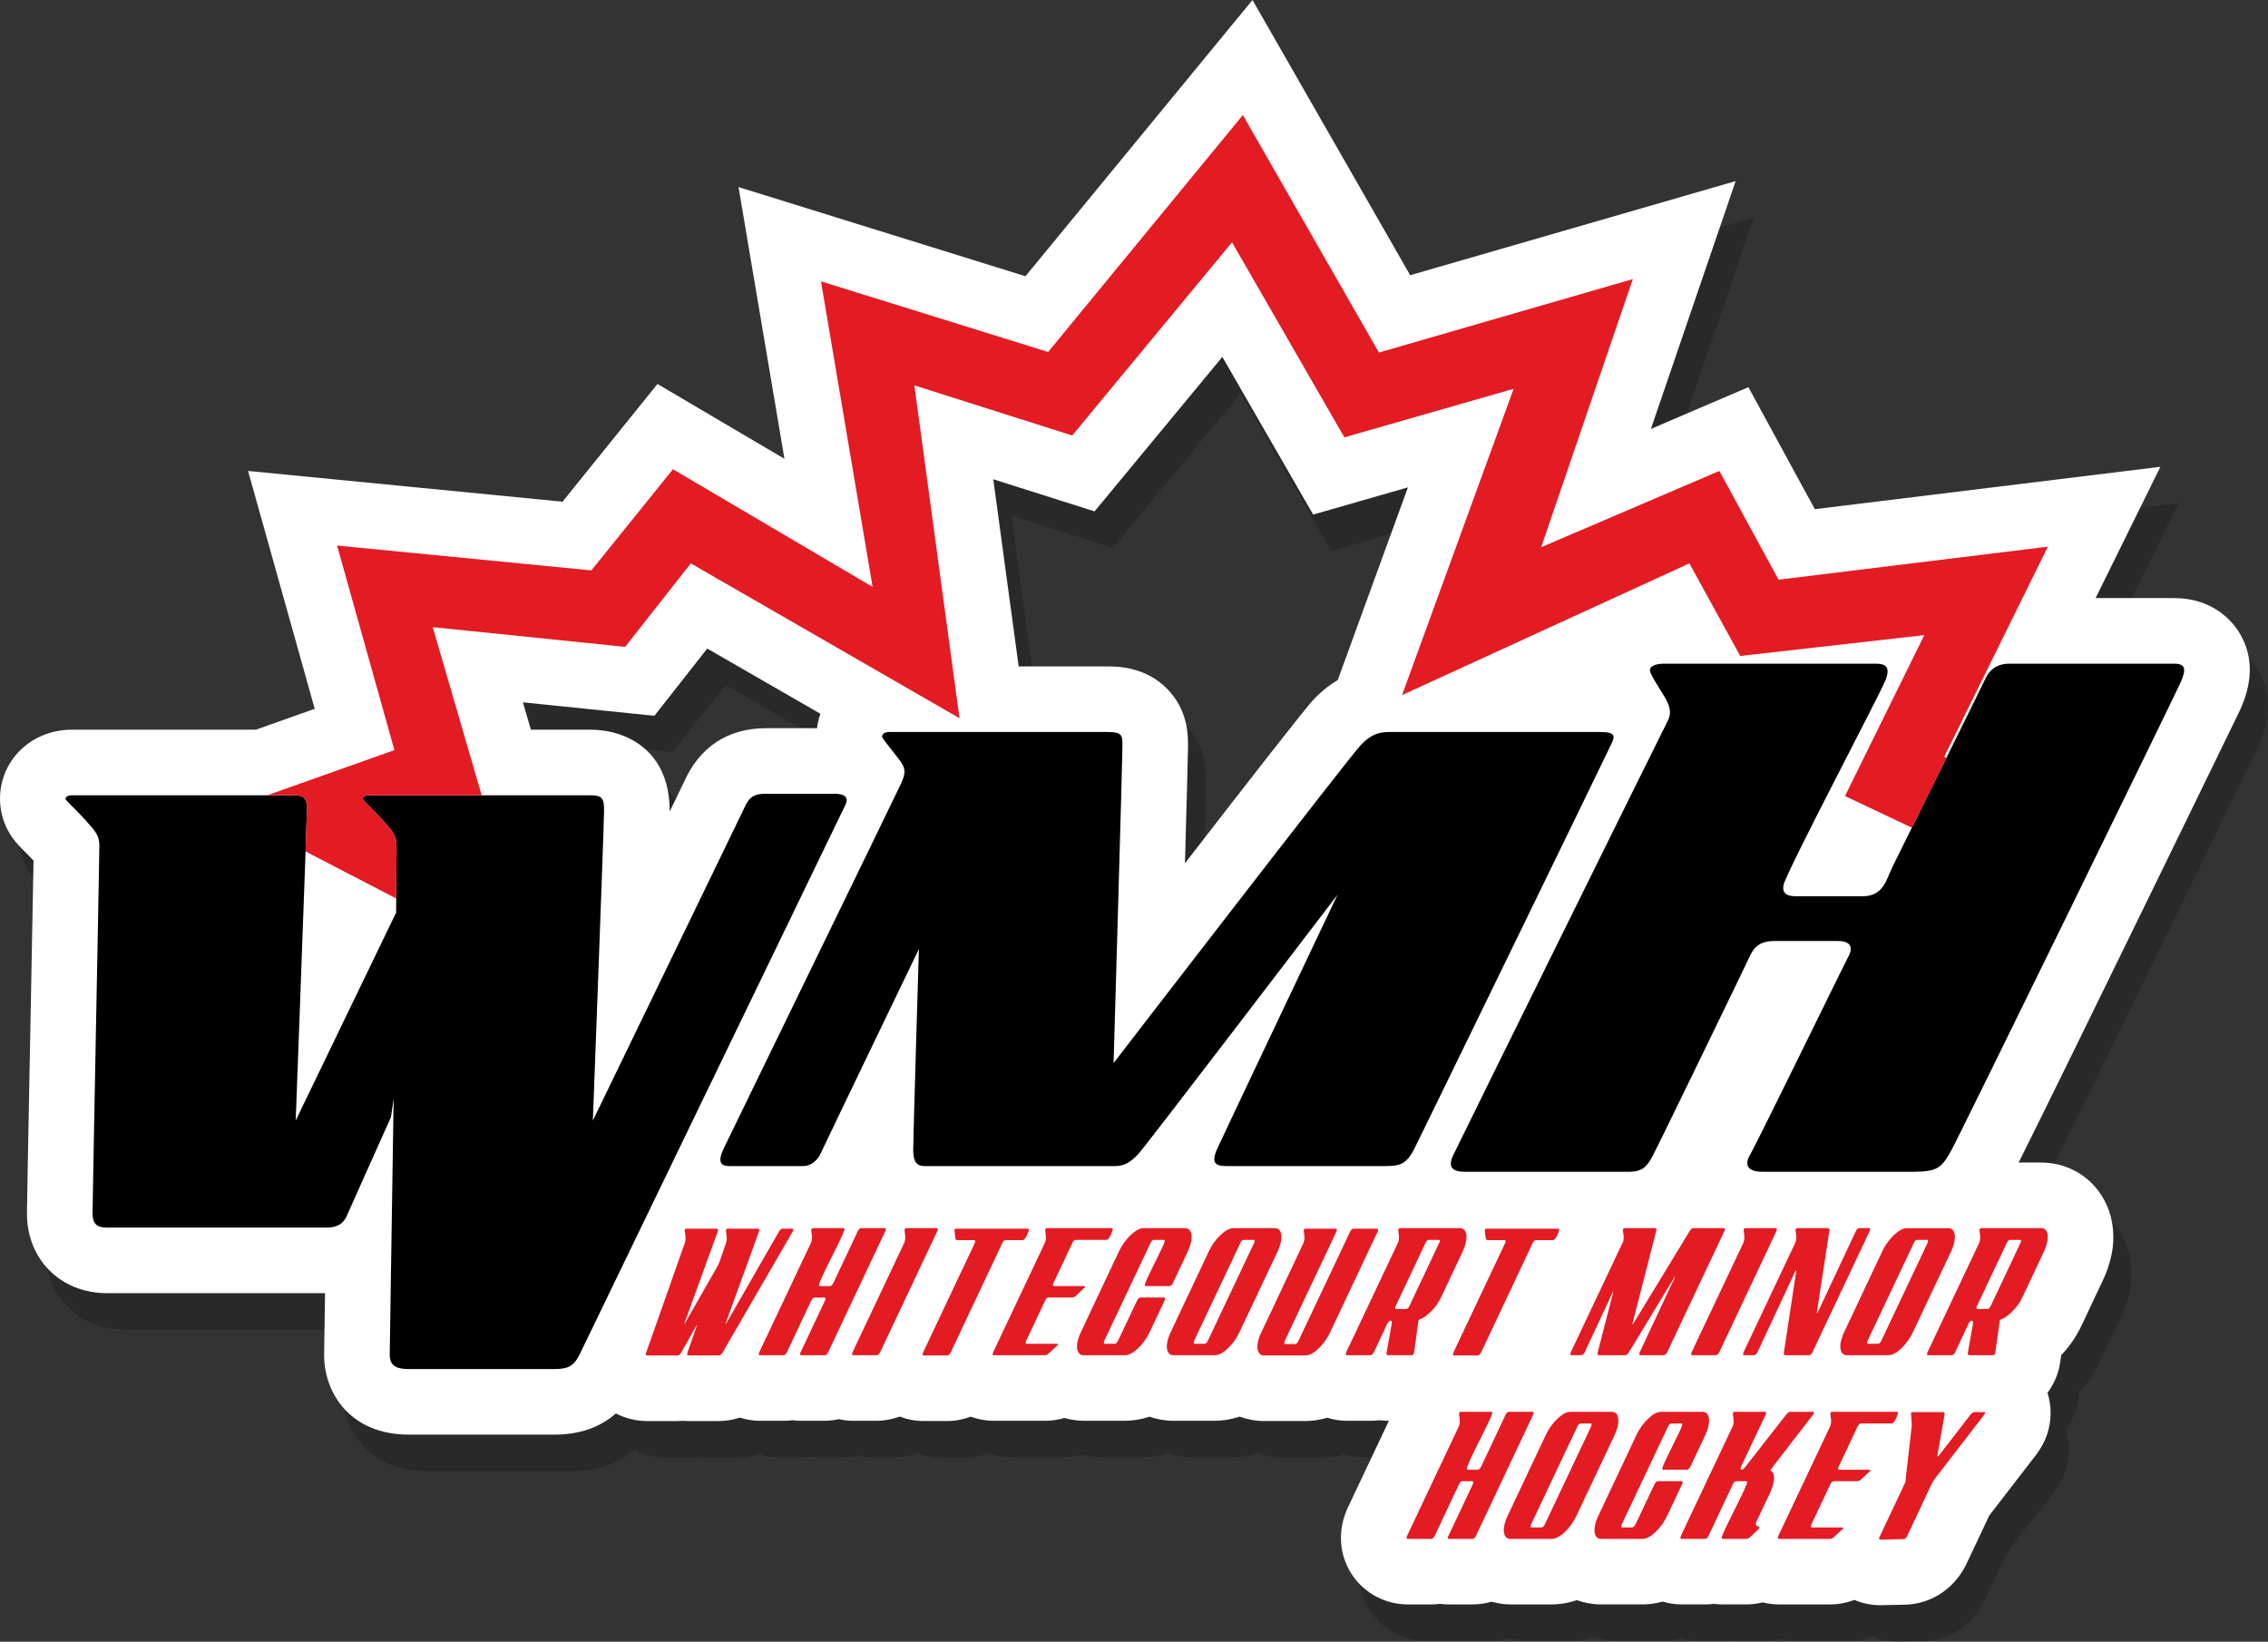 <?xml version="1.0" encoding="utf-8"?>
<!-- Generator: Adobe Illustrator 16.0.0, SVG Export Plug-In . SVG Version: 6.00 Build 0)  -->
<!DOCTYPE svg PUBLIC "-//W3C//DTD SVG 1.1//EN" "http://www.w3.org/Graphics/SVG/1.1/DTD/svg11.dtd">
<svg version="1.1" id="Layer_1_copy" xmlns="http://www.w3.org/2000/svg" xmlns:xlink="http://www.w3.org/1999/xlink" x="0px"
	 y="0px" width="248.985px" height="180.229px" viewBox="-7.194 -12.631 248.985 180.229"
	 enable-background="new -7.194 -12.631 248.985 180.229" xml:space="preserve">
<rect x="-7.194" y="-12.631" width="248.985" height="180.229" fill="#333333" stroke="none"/>
<path opacity="0.2" d="M240.532,60.654c-0.705-1.09-2.802-3.625-7.035-3.625h-8.631l7.109-14.412l-37.934,4.651l-7.292-13.393
	l-10.703,4.582l9.3-27.207l-35.728,10.333L132.309-8.631l-24.924,30.328l-31.5-9.79l5.041,29.833l-13.94-8.215L56.562,46.447
	L22.039,43.07l7.316,26.115l-6.454,2.292H2.705c-2.876,0-5.434,1.398-6.843,3.741c-1.333,2.216-1.409,5.009-0.199,7.291
	c0.559,1.054,1.199,1.693,1.939,2.433c0.247,0.246,0.556,0.554,0.886,0.904c-0.059,3.298-0.205,10.916-0.336,17.811
	c-0.264,13.739-0.388,20.281-0.388,20.918c0,5.077,3.699,8.763,8.794,8.763h23.932c-0.062,3.913-0.101,6.486-0.101,6.8
	c0,4.205,2.909,8.731,9.294,8.731h16c2.735,0,4.986-0.786,6.741-2.328c1.037,0.542,2.205,0.837,3.414,0.837h3.359
	c0.201,0,0.4-0.008,0.598-0.023c0.193,0.016,0.388,0.023,0.584,0.023h3.345c0.797,0,1.569-0.139,2.304-0.378
	c0.703,0.221,1.44,0.35,2.195,0.35h2.598c0.327,0,0.65-0.021,0.968-0.063c0.317,0.042,0.638,0.063,0.962,0.063l2.598-0.001
	c0.528,0,1.04-0.073,1.542-0.178c0.512,0.112,1.038,0.179,1.572,0.179l2.596-0.002c0.876,0,1.721-0.171,2.52-0.461
	c0.828,0.317,1.717,0.49,2.627,0.49h2.598c0.893,0,1.754-0.178,2.567-0.479c0.8,0.294,1.655,0.452,2.529,0.452h5.631
	c0.722,0,1.436-0.107,2.124-0.31c0.678,0.188,1.384,0.309,2.12,0.309h4.529c0.748,0,1.676-0.112,2.691-0.452
	c0.829,0.291,1.716,0.453,2.641,0.453h4.529c0.756,0,1.694-0.113,2.72-0.46c0.845,0.306,1.747,0.487,2.695,0.487l4.53-0.001
	c0.677,0,1.502-0.096,2.401-0.361c0.69,0.211,1.411,0.335,2.149,0.335h2.602c0.325,0,0.646-0.021,0.963-0.063
	c0.318,0.041,0.641,0.063,0.967,0.063h0.09l-4.622,9.775l-0.093,0.239l-0.12,0.332c-0.808,2.328-0.47,4.789,0.927,6.751
	c1.366,1.919,3.596,3.064,5.964,3.064h2.599c0.327,0,0.65-0.021,0.969-0.063c0.317,0.042,0.639,0.063,0.963,0.063l2.596-0.001
	c0.719,0,1.417-0.106,2.083-0.298c0.667,0.181,1.359,0.299,2.081,0.299h4.529c0.764,0,1.714-0.114,2.75-0.469
	c0.839,0.3,1.738,0.468,2.677,0.468h4.529c0.633,0,1.395-0.08,2.227-0.307c0.662,0.193,1.352,0.307,2.058,0.307h2.598
	c0.326,0,0.65-0.021,0.969-0.063c0.316,0.042,0.638,0.063,0.962,0.063h2.611c0.602,0,1.195-0.081,1.776-0.223
	c0.578,0.146,1.177,0.224,1.785,0.224h5.631c0.908,0,1.803-0.174,2.652-0.492c0.885,0.37,1.841,0.579,2.826,0.579h0.081l2.647-0.061
	c2.836-0.052,5.397-1.724,6.708-4.389l2.549-5.4l5.126-6.645l0.168-0.227c0.46-0.647,0.801-1.306,1.039-2.002
	c0.519-1.51,0.52-3.117,0.059-4.591c0.423-0.577,0.777-1.215,1.029-1.913c0.23-0.63,0.306-0.984,0.476-2.223
	c0.917-0.971,1.665-2.062,2.233-3.26l2.458-5.213c0.172-0.385,0.32-0.765,0.43-1.09c0.678-1.952,0.786-3.847,0.309-5.681
	c-0.946-3.532-4.015-5.905-7.636-5.905h-2.466c5.004-10.001,24.202-49.44,24.329-49.725
	C242.208,66.032,242.135,63.132,240.532,60.654z M128.997,30.551l9.969,17.309l10.406-2.987l-7.707,21.154
	c-0.888,0.529-1.805,1.24-2.719,2.21c-0.845,0.896-7.094,8.912-14.055,17.904c0.186-6.554,0.336-12.097,0.336-12.692l0.001-0.162
	c0.004-1.192,0.014-3.984-2.329-6.334c-2.414-2.423-5.471-2.423-6.622-2.423h-9.641l-2.788-20.549l11.121,3.529L128.997,30.551z
	 M84.872,69.729c-0.18,0.513-0.307,1.042-0.373,1.581h-5.564c-4.208,0-7.332,2.048-9.045,5.926l-1.568,3.238
	c0-0.037,0.001-0.066,0.001-0.089c0-6.575-4.687-8.908-8.7-8.908h-6.535l-0.875-3.005l14.432,1.48l5.805-7.382L84.872,69.729z"/>
<path fill="#FFFFFF" d="M238.532,56.654c-0.705-1.09-2.802-3.625-7.035-3.625h-8.631l7.109-14.412l-37.934,4.651l-7.292-13.393
	l-10.703,4.582l9.3-27.207l-35.728,10.333l-17.311-30.215l-24.924,30.328l-31.5-9.79l5.041,29.833l-13.94-8.215L54.562,42.447
	L20.039,39.07l7.316,26.115l-6.454,2.292H0.705c-2.876,0-5.434,1.398-6.843,3.741c-1.333,2.216-1.409,5.01-0.199,7.291
	c0.559,1.053,1.199,1.693,1.939,2.432c0.247,0.246,0.556,0.554,0.886,0.904c-0.059,3.298-0.205,10.916-0.336,17.811
	c-0.264,13.739-0.388,20.281-0.388,20.918c0,5.077,3.699,8.763,8.794,8.763h23.932c-0.062,3.913-0.101,6.486-0.101,6.8
	c0,4.205,2.909,8.731,9.294,8.731h16c2.735,0,4.986-0.786,6.741-2.328c1.037,0.542,2.205,0.837,3.414,0.837h3.359
	c0.201,0,0.4-0.008,0.598-0.023c0.193,0.016,0.388,0.023,0.584,0.023h3.345c0.797,0,1.569-0.139,2.304-0.378
	c0.703,0.221,1.44,0.35,2.195,0.35h2.598c0.327,0,0.65-0.021,0.968-0.063c0.317,0.042,0.638,0.063,0.962,0.063l2.598-0.001
	c0.528,0,1.04-0.073,1.542-0.178c0.512,0.112,1.038,0.179,1.572,0.179l2.596-0.002c0.876,0,1.721-0.171,2.52-0.461
	c0.828,0.317,1.717,0.49,2.627,0.49h2.598c0.893,0,1.754-0.178,2.567-0.479c0.8,0.294,1.655,0.452,2.529,0.452h5.631
	c0.722,0,1.436-0.107,2.124-0.31c0.678,0.188,1.384,0.309,2.12,0.309h4.529c0.748,0,1.675-0.112,2.691-0.452
	c0.829,0.291,1.716,0.453,2.641,0.453h4.529c0.756,0,1.694-0.113,2.72-0.46c0.845,0.306,1.747,0.487,2.695,0.487l4.53-0.001
	c0.677,0,1.502-0.096,2.401-0.361c0.69,0.211,1.411,0.335,2.149,0.335h2.602c0.325,0,0.646-0.021,0.963-0.063
	c0.318,0.041,0.641,0.063,0.967,0.063h0.09l-4.622,9.775l-0.093,0.239l-0.12,0.332c-0.808,2.328-0.47,4.789,0.927,6.751
	c1.366,1.919,3.596,3.064,5.964,3.064h2.599c0.327,0,0.65-0.021,0.969-0.063c0.317,0.042,0.639,0.063,0.963,0.063l2.596-0.001
	c0.719,0,1.417-0.106,2.083-0.298c0.667,0.181,1.359,0.299,2.081,0.299h4.529c0.764,0,1.714-0.114,2.75-0.469
	c0.839,0.3,1.738,0.468,2.677,0.468h4.529c0.633,0,1.395-0.08,2.227-0.307c0.662,0.193,1.352,0.307,2.058,0.307h2.598
	c0.326,0,0.65-0.021,0.969-0.063c0.316,0.042,0.638,0.063,0.962,0.063h2.611c0.602,0,1.195-0.081,1.776-0.223
	c0.578,0.146,1.177,0.224,1.785,0.224h5.631c0.908,0,1.803-0.174,2.652-0.492c0.885,0.37,1.841,0.579,2.826,0.579h0.081l2.647-0.061
	c2.836-0.052,5.397-1.724,6.708-4.389l2.549-5.4l5.126-6.645l0.168-0.227c0.46-0.647,0.801-1.306,1.039-2.002
	c0.519-1.51,0.52-3.117,0.059-4.591c0.423-0.577,0.777-1.215,1.029-1.913c0.23-0.63,0.306-0.984,0.476-2.223
	c0.917-0.971,1.665-2.062,2.233-3.26l2.458-5.213c0.172-0.385,0.32-0.765,0.43-1.09c0.678-1.952,0.786-3.847,0.309-5.681
	c-0.946-3.532-4.015-5.905-7.636-5.905h-2.466c5.004-10.001,24.202-49.44,24.329-49.725
	C240.208,62.032,240.135,59.132,238.532,56.654z M126.997,26.551l9.969,17.309l10.406-2.987l-7.707,21.154
	c-0.888,0.529-1.805,1.24-2.719,2.21c-0.845,0.896-7.094,8.912-14.055,17.904c0.186-6.554,0.336-12.097,0.336-12.692l0.001-0.162
	c0.004-1.192,0.014-3.984-2.329-6.334c-2.414-2.423-5.471-2.423-6.622-2.423h-9.641l-2.788-20.549l11.121,3.529L126.997,26.551z
	 M82.872,65.729c-0.18,0.513-0.307,1.042-0.373,1.581h-5.564c-4.208,0-7.332,2.048-9.045,5.926l-1.568,3.237
	c0-0.036,0.001-0.065,0.001-0.088c0-6.575-4.687-8.908-8.7-8.908h-6.535l-0.875-3.005l14.432,1.48l5.805-7.382L82.872,65.729z"/>
<path d="M33.33,74.677c0.757,0,6.588,0,12.355,0c5.664,0,11.266,0,11.937,0c1.354,0,1.5,0.396,1.5,1.708c0,1.313-1.229,34-1.229,34
	L74.435,76.24c0.625-1.479,1.208-1.729,2.5-1.729s6.479,0,7.521,0s1.581,0.377,1.144,1.252s-28.51,58.969-29.135,60.25
	s-1.219,1.656-2.781,1.656s-14.937,0-16,0s-2.094-0.188-2.094-1.531c0-0.741,0.227-14.303,0.431-28.163l-0.295,2.038
	c0,0-4.542,10.125-4.792,10.709c-0.25,0.582-0.688,1.416-2.25,1.416s-23.125,0-24.125,0s-1.594-0.313-1.594-1.563
	s0.75-39.188,0.75-40.345c0-1.155-0.427-1.593-1.489-2.78c-1.062-1.188-2.091-2.104-2.202-2.313s0.16-0.458,0.681-0.458
	c1.204,0,15.235,0,21.437,0c1.528,0,2.587,0,2.855,0c1.354,0,1.5,0.396,1.5,1.708c0,0.278-0.056,1.975-0.143,4.462
	c-0.323,9.247-1.086,29.538-1.086,29.538L36.29,87.562c0.005-0.535,0.01-1.049,0.015-1.551c0.022-2.373,0.035-4.361,0.035-5.782
	c0-1.155-0.427-1.593-1.489-2.78c-1.062-1.188-2.091-2.104-2.202-2.313S32.809,74.677,33.33,74.677z M72.268,113.427
	c-0.708,1.5-0.375,1.959,0.625,1.959s7.042,0,8.042,0s1.667-0.709,2-1.459s10.75-22.37,10.75-22.37s-0.625,20.663-0.625,22.038
	s0.417,1.791,1.25,1.791s19.833,0,20.917,0s1.792-0.5,2.625-1.416c0.834-0.918,21.791-28.375,21.791-28.375
	s-12.396,26.104-13.178,27.823s-0.188,1.969,1.094,1.969c1.282,0,14.75,0,16.75,0s2.793,0.041,3.793-1.959s20.916-42.917,21.416-44
	s0.979-1.699-1.084-1.699s-21.5,0-22.688,0s-2.188-0.01-3.563,1.448s-27.125,34.896-27.125,34.896s0.969-33.281,0.969-34.625
	c0-1.345,0.094-1.72-1.75-1.72c-1.844,0-23.844,0-23.844,0c-0.583,0-0.813,0.304-0.792,0.511c0.021,0.209,0.958,1.313,1.771,2.375
	c0.813,1.062,0.896,1.479,0.313,2.771S72.976,111.927,72.268,113.427z M231.497,60.229c-1.207,0-17.375,0-18.125,0
	s-1.938,0.22-2.594,1.625c-0.29,0.622-2.196,4.481-4.288,8.708c-1.312,2.65-2.695,5.443-3.801,7.674
	c-1.115,2.252-1.946,3.931-2.13,4.307c-0.656,1.344-0.97,3.219-3.25,3.219c-2.281,0-5.531,0-6.531,0s-2.428,0.166-2.178-1.209
	s10.709-21.166,11.239-22.604c0.531-1.438-0.125-1.72-1.125-1.72s-18.405,0-23.188,0c-1.135,0-1.594,0.345-1.594,0.72
	s1,1.917,1.521,2.771c0.521,0.854,0.98,1.75,0.438,2.791c-0.541,1.041-23.041,46.584-23.582,47.75s-0.125,1.75,1.291,1.75
	s16.416,0,18,0c1.582,0,2.041-0.625,2.666-1.791c0.625-1.168,10-20.5,10.459-21.5s0.916-2.043,2.875-2.043s5.709,0,6.916,0
	c1.209,0,1.875,0.459,1.209,1.709s-10,20.417-10.791,21.75s0.041,1.875,1.291,1.875s13.959,0,16.625,0
	c2.668,0,3.125-0.459,4.166-2.334s24.479-49.823,25.166-51.354C232.871,60.791,232.704,60.229,231.497,60.229z"/>
<path fill="#E31B23" d="M206.49,70.561c-1.312,2.65-2.695,5.443-3.801,7.674l-7.337-3.476l8.707-17.666l-20.207,2.291l-5.584-10.166
	l-31.541,14.458l12.25-33.625l-18.584,5.333L128.06,13.969l-17.542,21.208l-17.333-5.5l4.958,36.542l-29.5-17l-7.208,9.166
	L40.31,56.219l5.375,18.458c-5.767,0-11.598,0-12.355,0c-0.521,0-0.792,0.249-0.681,0.458s1.14,1.125,2.202,2.313
	c1.062,1.188,1.489,1.625,1.489,2.78c0,1.421-0.013,3.409-0.035,5.782l-9.95-5.163c0.087-2.487,0.143-4.184,0.143-4.462
	c0-1.312-0.146-1.708-1.5-1.708c-0.268,0-1.327,0-2.855,0l0.001-0.001l13.959-4.958L29.81,47.26l27.917,2.73l8.958-11.105
	l21.917,12.916L82.935,18.26l24.937,7.75L129.247,0l14.938,26.072l27.875-8.063l-10.063,29.438l19.563-8.375l6.5,11.938
	l29.563-3.625l-11.375,23.063L206.49,70.561z M79.813,122.261h-1.088c-0.145,0-0.284,0.113-0.418,0.342l-5.734,9.982
	c-0.023,0.038-0.057,0.084-0.104,0.143c-0.005-0.039,0.003-0.086,0.022-0.143l3.626-9.982c0.088-0.229,0.061-0.342-0.085-0.342
	h-3.346c-0.091,0-0.149,0.039-0.175,0.113c-0.019,0.057-0.003,0.252,0.049,0.584c0.053,0.334,0.034,0.632-0.058,0.897l-0.7,2.025
	c-0.088,0.229-0.199,0.457-0.332,0.686l-3.439,6.019c-0.022,0.038-0.057,0.084-0.104,0.143c0.005-0.039,0.017-0.086,0.036-0.143
	l3.626-9.982c0.08-0.229,0.052-0.342-0.085-0.342h-3.359c-0.081,0-0.136,0.039-0.162,0.113c-0.019,0.057-0.001,0.252,0.057,0.584
	c0.057,0.334,0.035,0.632-0.066,0.897l-4.22,11.979c-0.088,0.229-0.06,0.342,0.086,0.342h3.359c0.144,0,0.279-0.113,0.403-0.342
	l1.612-2.853c0.05-0.096,0.085-0.143,0.104-0.143c0.004,0.039-0.007,0.086-0.037,0.143l-0.999,2.853
	c-0.078,0.229-0.046,0.342,0.099,0.342h3.345c0.146,0,0.285-0.113,0.418-0.342c5.154-8.879,7.737-13.336,7.751-13.375
	C79.939,122.327,79.913,122.261,79.813,122.261z M90.018,122.486c0.066-0.187,0.039-0.284-0.079-0.284h-2.598
	c-0.144,0-0.273,0.125-0.386,0.371l-2.649,5.618c-0.123,0.246-0.251,0.371-0.387,0.371h-1.088c-0.118,0-0.144-0.096-0.078-0.285
	c0.164-0.477,0.622-1.456,1.375-2.938c0.753-1.485,1.201-2.434,1.346-2.854c0.066-0.187,0.044-0.284-0.064-0.284h-3.359
	c-0.082,0-0.14,0.049-0.173,0.145c-0.02,0.057-0.005,0.238,0.044,0.541c0.049,0.305,0.035,0.57-0.044,0.799
	c-0.02,0.058-0.036,0.104-0.05,0.144l-5.663,11.979c-0.006,0.019-0.016,0.047-0.029,0.084c-0.059,0.172-0.03,0.258,0.088,0.258
	h2.598c0.136,0,0.262-0.112,0.377-0.342l2.649-5.619c0.113-0.246,0.241-0.371,0.387-0.371h1.088c0.108,0,0.129,0.097,0.064,0.285
	c-0.007,0.021-0.017,0.049-0.03,0.086l-2.649,5.619c-0.016,0.019-0.03,0.047-0.043,0.084c-0.059,0.172-0.03,0.258,0.088,0.258
	v-0.001h2.598c0.145,0,0.271-0.112,0.377-0.342l6.247-13.233C89.997,122.535,90.011,122.506,90.018,122.486z M95.715,122.485
	c0.066-0.187,0.044-0.284-0.064-0.284h-3.359c-0.082,0-0.14,0.049-0.173,0.145c-0.02,0.057-0.005,0.238,0.044,0.541
	c0.049,0.305,0.035,0.57-0.044,0.799c-0.02,0.058-0.036,0.104-0.05,0.144l-5.663,11.979c-0.006,0.019-0.016,0.047-0.029,0.084
	c-0.059,0.172-0.03,0.258,0.088,0.258v-0.002h2.596c0.136,0,0.262-0.112,0.377-0.342l6.247-13.234
	C95.698,122.534,95.708,122.505,95.715,122.485z M103.208,123.513h1.836c0.227,0,0.456-0.332,0.686-0.998
	c0.059-0.17,0.03-0.256-0.088-0.256h-7.889c-0.081,0-0.136,0.039-0.162,0.113c-0.013,0.039,0.016,0.332,0.089,0.885
	c0.013,0.17,0.092,0.256,0.237,0.256h1.836c0.118,0,0.144,0.096,0.078,0.285c-0.006,0.02-0.013,0.039-0.019,0.057l-5.663,11.979
	c-0.006,0.02-0.016,0.049-0.029,0.086c-0.059,0.172-0.03,0.256,0.088,0.256h2.598c0.136,0,0.261-0.113,0.376-0.342l5.65-11.979
	C102.937,123.628,103.062,123.513,103.208,123.513z M111.934,128.649c0.02-0.059-0.007-0.086-0.079-0.086h-3.346
	c-0.118,0-0.144-0.096-0.078-0.285c0.013-0.038,0.711-1.521,2.095-4.448c0.106-0.229,0.231-0.343,0.376-0.343h3.346
	c0.227,0,0.456-0.331,0.686-1c0.066-0.187,0.039-0.284-0.078-0.284V122.2h-7.127c-0.082,0-0.14,0.049-0.173,0.145
	c-0.02,0.057-0.005,0.238,0.044,0.541c0.049,0.305,0.035,0.57-0.044,0.799c-0.02,0.058-0.036,0.104-0.05,0.144l-5.663,11.979
	c-0.006,0.019-0.016,0.047-0.029,0.084c-0.059,0.172-0.03,0.258,0.088,0.258h5.631c0.136,0,0.293-0.086,0.47-0.258l0.8-0.74
	c0.081-0.075,0.128-0.133,0.142-0.172c0.02-0.057-0.008-0.084-0.08-0.084h-3.346c-0.118,0-0.143-0.096-0.078-0.285
	c0.006-0.02,0.701-1.493,2.085-4.422c0.113-0.246,0.241-0.371,0.387-0.371h2.598c0.145,0,0.305-0.084,0.483-0.256l0.81-0.771
	C111.877,128.733,111.921,128.686,111.934,128.649z M118.005,129.816c-0.146,0-0.275,0.125-0.388,0.371l-2.056,4.336
	c-0.113,0.246-0.241,0.371-0.386,0.371H114.1c-0.117,0-0.143-0.096-0.078-0.285c0.008-0.02,0.018-0.047,0.032-0.086l5.056-10.692
	c0.107-0.231,0.232-0.345,0.377-0.345h1.087c0.106,0,0.133,0.084,0.073,0.257c-0.111,0.322-0.461,1.064-1.049,2.225
	c-0.586,1.161-0.945,1.93-1.076,2.311c-0.066,0.189-0.039,0.285,0.078,0.285v-0.001h2.6c0.136,0,0.264-0.125,0.387-0.371l1.627-3.45
	c0.078-0.173,0.145-0.343,0.205-0.515c0.203-0.588,0.256-1.072,0.156-1.455c-0.1-0.379-0.326-0.569-0.68-0.569h-4.529
	c-0.428,0-0.905,0.254-1.432,0.756c-0.528,0.504-0.956,1.099-1.283,1.783l-4.181,8.868c-0.093,0.191-0.169,0.371-0.228,0.543
	c-0.204,0.59-0.255,1.068-0.151,1.439c0.104,0.371,0.331,0.557,0.685,0.557h4.529c0.427,0,0.902-0.246,1.427-0.741
	c0.522-0.494,0.953-1.095,1.285-1.798c1.096-2.299,1.648-3.469,1.662-3.508c0.066-0.188,0.039-0.285-0.078-0.285H118.005z
	 M133.074,124.741l-4.194,8.868c-0.333,0.703-0.763,1.304-1.286,1.798c-0.524,0.495-1,0.741-1.427,0.741h-4.529
	c-0.354,0-0.58-0.186-0.685-0.557s-0.054-0.85,0.149-1.439c0.061-0.172,0.137-0.352,0.229-0.543l4.183-8.868
	c0.325-0.685,0.754-1.279,1.28-1.783c0.526-0.502,1.005-0.756,1.433-0.756h4.528c0.353,0,0.579,0.19,0.679,0.569
	c0.101,0.384,0.047,0.867-0.156,1.455C133.219,124.399,133.151,124.569,133.074,124.741z M130.435,123.487h-1.086
	c-0.145,0-0.271,0.113-0.377,0.343l-5.057,10.696c-0.014,0.037-0.023,0.066-0.033,0.084c-0.064,0.189-0.038,0.285,0.079,0.285h1.074
	c0.146,0,0.274-0.125,0.387-0.371l5.058-10.694c0.006-0.021,0.017-0.049,0.029-0.086
	C130.567,123.571,130.542,123.487,130.435,123.487z M144.071,122.515c0.059-0.17,0.033-0.256-0.075-0.256h-2.601
	c-0.146,0-0.271,0.113-0.377,0.34l-5.652,11.949c-0.114,0.248-0.242,0.373-0.387,0.373h-1.072c-0.118,0-0.143-0.094-0.078-0.285
	c0.007-0.02,0.016-0.047,0.029-0.086l5.652-11.949c0.014-0.037,0.023-0.065,0.03-0.086c0.058-0.17,0.03-0.256-0.089-0.256h-3.346
	c-0.082,0-0.135,0.039-0.162,0.113c-0.02,0.057-0.006,0.237,0.043,0.543c0.051,0.305,0.035,0.569-0.043,0.797
	c-0.021,0.059-0.036,0.105-0.049,0.143l-4.629,9.813c-0.086,0.17-0.16,0.342-0.22,0.512c-0.203,0.589-0.254,1.07-0.149,1.441
	c0.104,0.369,0.33,0.555,0.685,0.555v-0.001h4.53c0.427,0,0.902-0.245,1.426-0.74s0.949-1.084,1.277-1.768l5.226-11.066
	C144.054,122.564,144.063,122.535,144.071,122.515z M147.791,136.149h-2.597c-0.146,0-0.199-0.104-0.163-0.313l0.565-3.166
	c0.024-0.209-0.021-0.313-0.138-0.313c-0.127,0-0.248,0.113-0.362,0.343l-1.455,3.108c-0.115,0.229-0.242,0.342-0.377,0.342h-2.602
	c-0.118,0-0.146-0.086-0.088-0.258c0.013-0.037,0.021-0.065,0.029-0.084l5.662-11.979c0.015-0.039,0.029-0.086,0.051-0.144
	c0.078-0.229,0.093-0.494,0.043-0.799c-0.049-0.303-0.063-0.484-0.043-0.541c0.033-0.096,0.091-0.145,0.173-0.145h6.582
	c0.354,0,0.579,0.19,0.681,0.569c0.1,0.383,0.048,0.867-0.156,1.455c-0.059,0.174-0.125,0.344-0.203,0.517l-2.395,5.075
	c-0.27,0.57-0.645,1.091-1.121,1.556c-0.479,0.465-0.923,0.766-1.331,0.897c-0.024,0.097-0.112,0.72-0.265,1.869
	c-0.152,1.148-0.236,1.744-0.249,1.781C147.979,136.073,147.899,136.149,147.791,136.149z M147.542,130.729l3.256-6.899
	c0.016-0.021,0.03-0.049,0.043-0.086c0.061-0.173,0.029-0.257-0.088-0.257h-1.084c-0.146,0-0.271,0.113-0.377,0.345l-3.257,6.901
	c-0.007,0.021-0.021,0.048-0.041,0.086c-0.058,0.171-0.028,0.255,0.089,0.255h1.084
	C147.312,131.073,147.437,130.958,147.542,130.729z M158.036,123.855l-5.662,11.979c-0.007,0.02-0.018,0.049-0.029,0.086
	c-0.059,0.172-0.029,0.256,0.088,0.256h2.599c0.136,0,0.262-0.113,0.376-0.342l5.648-11.979c0.106-0.227,0.231-0.342,0.377-0.342
	h1.836c0.228,0,0.457-0.332,0.687-0.998c0.058-0.17,0.028-0.256-0.088-0.256h-7.89c-0.082,0-0.136,0.039-0.162,0.113
	c-0.014,0.039,0.017,0.332,0.09,0.885c0.013,0.17,0.092,0.256,0.236,0.256h1.836c0.119,0,0.145,0.096,0.078,0.285
	C158.05,123.818,158.043,123.837,158.036,123.855z M170.923,123.829l-5.663,11.979c-0.006,0.019-0.016,0.047-0.028,0.084
	c-0.059,0.172-0.03,0.258,0.088,0.258h1.088c0.137,0,0.262-0.112,0.377-0.342l3.037-6.504c0.021-0.038,0.051-0.084,0.089-0.143
	c0.012,0.02,0.004,0.066-0.022,0.143l-1.676,6.504c-0.061,0.229-0.02,0.342,0.127,0.342h2.87c0.146,0,0.288-0.112,0.431-0.342
	l4.965-8.186c0.032-0.039,0.065-0.086,0.104-0.144c-0.005,0.018-0.014,0.043-0.023,0.07c-0.011,0.03-0.021,0.063-0.035,0.1
	l-3.824,8.158c-0.006,0.019-0.016,0.047-0.029,0.084c-0.059,0.172-0.035,0.258,0.074,0.258v-0.001h2.593
	c0.146,0,0.271-0.112,0.376-0.342l6.247-13.233c0.022-0.037,0.036-0.066,0.043-0.087c0.065-0.187,0.04-0.284-0.078-0.284h-3.346
	c-0.144,0-0.292,0.125-0.44,0.371l-6.107,10.038c-0.061,0.097-0.105,0.144-0.133,0.144c-0.025,0-0.022-0.047,0.01-0.144
	l2.582-10.065c0.061-0.229,0.023-0.344-0.112-0.344h-3.358c-0.082,0-0.141,0.049-0.174,0.145c-0.019,0.057-0.003,0.238,0.051,0.541
	c0.054,0.305,0.041,0.57-0.037,0.799C170.967,123.743,170.944,123.79,170.923,123.829z M184.187,123.828l-5.664,11.979
	c-0.006,0.019-0.016,0.047-0.028,0.084c-0.06,0.172-0.03,0.258,0.088,0.258v-0.002h2.597c0.137,0,0.262-0.112,0.377-0.342
	l6.247-13.234c0.013-0.036,0.022-0.065,0.029-0.086c0.065-0.187,0.044-0.284-0.063-0.284h-3.359c-0.082,0-0.141,0.049-0.174,0.145
	c-0.019,0.057-0.004,0.238,0.045,0.541c0.049,0.305,0.035,0.57-0.045,0.799C184.215,123.742,184.2,123.789,184.187,123.828z
	 M189.886,123.827l-5.662,11.979c-0.008,0.019-0.017,0.047-0.029,0.084c-0.06,0.172-0.03,0.258,0.088,0.258h1.088
	c0.137,0,0.262-0.112,0.377-0.342l4.12-8.813c0.057-0.113,0.095-0.17,0.112-0.17c0.022,0.019,0.026,0.056,0.017,0.114l-1.349,8.896
	c-0.037,0.209,0.018,0.313,0.164,0.313h2.598c0.145,0,0.271-0.112,0.377-0.342l6.247-13.233c0.022-0.037,0.036-0.066,0.043-0.087
	c0.065-0.187,0.039-0.284-0.079-0.284h-1.088c-0.145,0-0.274,0.125-0.387,0.371l-4.135,8.813c-0.049,0.113-0.086,0.172-0.113,0.172
	c-0.014-0.039-0.017-0.086-0.006-0.143l1.362-8.898c0.026-0.209-0.032-0.313-0.177-0.313h-3.346c-0.082,0-0.141,0.049-0.174,0.145
	c-0.019,0.057-0.004,0.238,0.045,0.541c0.049,0.305,0.035,0.571-0.043,0.797C189.915,123.741,189.899,123.788,189.886,123.827z
	 M195.265,133.61l4.18-8.868c0.328-0.685,0.756-1.279,1.283-1.783c0.526-0.502,1.004-0.756,1.432-0.756h4.529
	c0.353,0,0.578,0.19,0.679,0.569c0.1,0.384,0.048,0.867-0.156,1.455c-0.06,0.172-0.127,0.342-0.204,0.515l-4.195,8.868
	c-0.334,0.703-0.762,1.304-1.287,1.798c-0.523,0.495-0.998,0.741-1.426,0.741h-4.529c-0.354,0-0.58-0.186-0.685-0.557
	c-0.104-0.371-0.053-0.85,0.151-1.439C195.095,133.981,195.171,133.801,195.265,133.61z M197.894,134.895h1.074
	c0.146,0,0.274-0.125,0.387-0.371l5.058-10.694c0.007-0.021,0.017-0.049,0.028-0.086c0.061-0.173,0.035-0.257-0.073-0.257h-1.086
	c-0.146,0-0.271,0.113-0.376,0.343l-5.057,10.696c-0.015,0.037-0.024,0.066-0.033,0.084
	C197.751,134.799,197.776,134.895,197.894,134.895z M217.567,122.77c0.1,0.383,0.048,0.867-0.156,1.455
	c-0.059,0.174-0.126,0.344-0.203,0.517l-2.395,5.075c-0.271,0.57-0.646,1.091-1.121,1.556c-0.479,0.465-0.924,0.766-1.332,0.897
	c-0.023,0.097-0.111,0.72-0.264,1.869c-0.152,1.148-0.236,1.744-0.25,1.781c-0.053,0.152-0.134,0.229-0.242,0.229h-2.596
	c-0.146,0-0.199-0.104-0.164-0.313l0.565-3.166c0.024-0.209-0.021-0.313-0.138-0.313c-0.127,0-0.248,0.113-0.362,0.343l-1.455,3.108
	c-0.115,0.229-0.241,0.342-0.377,0.342h-2.601c-0.119,0-0.147-0.086-0.088-0.258c0.012-0.037,0.021-0.065,0.028-0.084l5.663-11.979
	c0.014-0.039,0.029-0.086,0.05-0.144c0.079-0.229,0.093-0.494,0.044-0.799c-0.049-0.303-0.063-0.484-0.044-0.541
	c0.033-0.096,0.091-0.145,0.173-0.145h6.582C217.24,122.2,217.466,122.391,217.567,122.77z M214.567,123.487h-1.084
	c-0.146,0-0.271,0.113-0.377,0.345l-3.258,6.901c-0.007,0.021-0.02,0.048-0.041,0.086c-0.058,0.171-0.027,0.255,0.09,0.255h1.084
	c0.145,0,0.269-0.115,0.375-0.345l3.256-6.899c0.016-0.021,0.029-0.049,0.043-0.086
	C214.715,123.571,214.685,123.487,214.567,123.487z M161.133,142.648c0.066-0.188,0.039-0.284-0.079-0.284h-2.598
	c-0.145,0-0.273,0.122-0.387,0.37l-2.648,5.619c-0.123,0.246-0.251,0.371-0.387,0.371h-1.088c-0.118,0-0.145-0.096-0.078-0.285
	c0.164-0.477,0.622-1.456,1.375-2.938c0.753-1.485,1.201-2.435,1.347-2.854c0.066-0.188,0.044-0.285-0.063-0.285h-3.359
	c-0.082,0-0.141,0.05-0.173,0.144c-0.019,0.059-0.005,0.238,0.044,0.543s0.034,0.57-0.044,0.799
	c-0.021,0.057-0.036,0.104-0.05,0.144l-5.663,11.979c-0.007,0.018-0.017,0.047-0.029,0.084c-0.06,0.172-0.03,0.258,0.088,0.258
	h2.599c0.136,0,0.262-0.112,0.377-0.342l2.647-5.619c0.114-0.246,0.242-0.371,0.388-0.371h1.088c0.108,0,0.129,0.097,0.064,0.285
	c-0.007,0.021-0.016,0.049-0.029,0.086l-2.648,5.619c-0.018,0.018-0.03,0.047-0.043,0.084c-0.059,0.172-0.03,0.258,0.088,0.258
	v-0.001h2.596c0.145,0,0.271-0.112,0.377-0.342l6.246-13.234C161.112,142.698,161.126,142.668,161.133,142.648z M170.065,144.903
	l-4.193,8.869c-0.334,0.703-0.764,1.304-1.287,1.797c-0.523,0.496-0.999,0.742-1.426,0.742h-4.529c-0.354,0-0.581-0.186-0.686-0.557
	c-0.104-0.371-0.053-0.851,0.15-1.439c0.061-0.172,0.137-0.352,0.229-0.543l4.181-8.869c0.327-0.684,0.755-1.278,1.282-1.782
	c0.526-0.502,1.005-0.756,1.432-0.756h4.529c0.353,0,0.578,0.188,0.679,0.569c0.1,0.381,0.047,0.865-0.156,1.455
	C170.211,144.561,170.144,144.731,170.065,144.903z M167.426,143.647h-1.086c-0.146,0-0.271,0.115-0.376,0.345l-5.057,10.696
	c-0.014,0.037-0.024,0.066-0.033,0.084c-0.064,0.189-0.038,0.285,0.079,0.285h1.073c0.146,0,0.274-0.125,0.388-0.371l5.058-10.694
	c0.006-0.021,0.016-0.05,0.028-0.086C167.56,143.733,167.534,143.647,167.426,143.647z M177.412,149.978h-2.599
	c-0.146,0-0.274,0.125-0.388,0.371l-2.056,4.336c-0.113,0.246-0.241,0.371-0.387,0.371h-1.074c-0.117,0-0.143-0.096-0.078-0.285
	c0.008-0.02,0.018-0.047,0.031-0.086l5.058-10.692c0.106-0.231,0.231-0.347,0.377-0.347h1.085c0.108,0,0.135,0.086,0.074,0.258
	c-0.111,0.323-0.461,1.065-1.048,2.226c-0.586,1.161-0.945,1.93-1.076,2.311c-0.067,0.189-0.04,0.285,0.078,0.285v-0.001h2.599
	c0.137,0,0.264-0.125,0.387-0.371l1.627-3.451c0.078-0.172,0.146-0.342,0.205-0.514c0.203-0.59,0.256-1.074,0.156-1.455
	c-0.101-0.381-0.326-0.57-0.68-0.57h-4.529c-0.427,0-0.904,0.255-1.432,0.757c-0.527,0.504-0.955,1.099-1.282,1.782l-4.181,8.869
	c-0.094,0.191-0.17,0.371-0.229,0.543c-0.202,0.589-0.254,1.068-0.149,1.439c0.104,0.371,0.33,0.557,0.685,0.557h4.529
	c0.427,0,0.901-0.246,1.426-0.742c0.524-0.493,0.953-1.094,1.287-1.797c1.095-2.299,1.647-3.469,1.662-3.508
	C177.556,150.074,177.528,149.978,177.412,149.978z M187.14,148.78l4.684-6.076c0.053-0.074,0.09-0.141,0.109-0.199
	c0.033-0.094,0.01-0.144-0.072-0.144h-2.502c-0.137,0-0.291,0.105-0.463,0.314l-4.461,5.703c-0.17,0.229-0.316,0.344-0.443,0.344
	c-0.109,0-0.131-0.096-0.064-0.285c0.012-0.039,0.022-0.065,0.029-0.086l2.662-5.619c0.013-0.037,0.023-0.065,0.029-0.086
	c0.066-0.188,0.045-0.285-0.063-0.285h-3.358c-0.082,0-0.141,0.05-0.174,0.144c-0.019,0.059-0.003,0.238,0.051,0.543
	s0.041,0.57-0.037,0.799c-0.02,0.057-0.041,0.104-0.063,0.144l-5.663,11.979c-0.007,0.018-0.016,0.047-0.028,0.084
	c-0.06,0.172-0.03,0.258,0.088,0.258h2.598c0.136,0,0.262-0.112,0.377-0.342l2.648-5.619c0.113-0.246,0.242-0.371,0.388-0.371h1.088
	c0.108,0,0.129,0.097,0.063,0.285c-0.158,0.457-0.614,1.432-1.371,2.924c-0.756,1.492-1.205,2.447-1.351,2.865
	c-0.059,0.172-0.03,0.258,0.088,0.258h2.611c0.136,0,0.292-0.086,0.47-0.258c0.614-0.57,0.93-0.882,0.95-0.941
	c0.026-0.073-0.046-0.14-0.217-0.198c-0.17-0.058-0.222-0.181-0.156-0.371c0.013-0.037,0.026-0.074,0.039-0.113l1.512-3.193
	c0.077-0.172,0.146-0.344,0.202-0.517C187.701,149.674,187.634,149.027,187.14,148.78z M198.056,148.725h-3.347
	c-0.118,0-0.144-0.096-0.078-0.285c0.013-0.039,0.711-1.521,2.095-4.448c0.106-0.229,0.231-0.345,0.377-0.345h3.346
	c0.228,0,0.457-0.332,0.687-0.998c0.066-0.188,0.039-0.284-0.077-0.284v-0.003h-7.131c-0.082,0-0.14,0.05-0.173,0.144
	c-0.019,0.059-0.005,0.238,0.044,0.543s0.034,0.57-0.044,0.799c-0.021,0.057-0.036,0.104-0.05,0.144l-5.663,11.979
	c-0.007,0.018-0.017,0.047-0.029,0.084c-0.059,0.172-0.03,0.258,0.089,0.258h5.631c0.136,0,0.291-0.086,0.47-0.258l0.8-0.74
	c0.081-0.076,0.128-0.133,0.143-0.172c0.02-0.057-0.009-0.084-0.08-0.084h-3.347c-0.118,0-0.143-0.096-0.077-0.285
	c0.006-0.02,0.7-1.494,2.084-4.422c0.114-0.246,0.242-0.371,0.389-0.371h2.598c0.145,0,0.305-0.084,0.482-0.256l0.811-0.771
	c0.073-0.058,0.117-0.104,0.13-0.142C198.153,148.752,198.127,148.725,198.056,148.725z M210.647,142.395h-1.09
	c-0.136,0-0.287,0.106-0.449,0.313l-3.418,4.422c-0.069,0.096-0.123,0.143-0.159,0.143c-0.035,0-0.048-0.047-0.031-0.143
	l0.778-4.422c0.037-0.208-0.016-0.313-0.162-0.313h-3.359c-0.081,0-0.136,0.039-0.162,0.113c-0.007,0.019,0.01,0.224,0.047,0.613
	c0.037,0.391,0.049,0.67,0.035,0.842l-0.66,5.731c-0.014,0.115-0.015,0.209-0.004,0.285c-0.039,0.115-0.093,0.238-0.156,0.371
	l-2.691,5.703c-0.016,0.021-0.027,0.039-0.033,0.06c-0.066,0.188-0.039,0.284,0.078,0.284l2.591-0.059
	c0.136,0,0.265-0.123,0.386-0.369l2.65-5.619c0.111-0.246,0.25-0.475,0.413-0.684l5.37-6.961c0.053-0.074,0.086-0.133,0.099-0.17
	c0.033-0.097,0.011-0.144-0.071-0.144V142.395z"/>
</svg>
